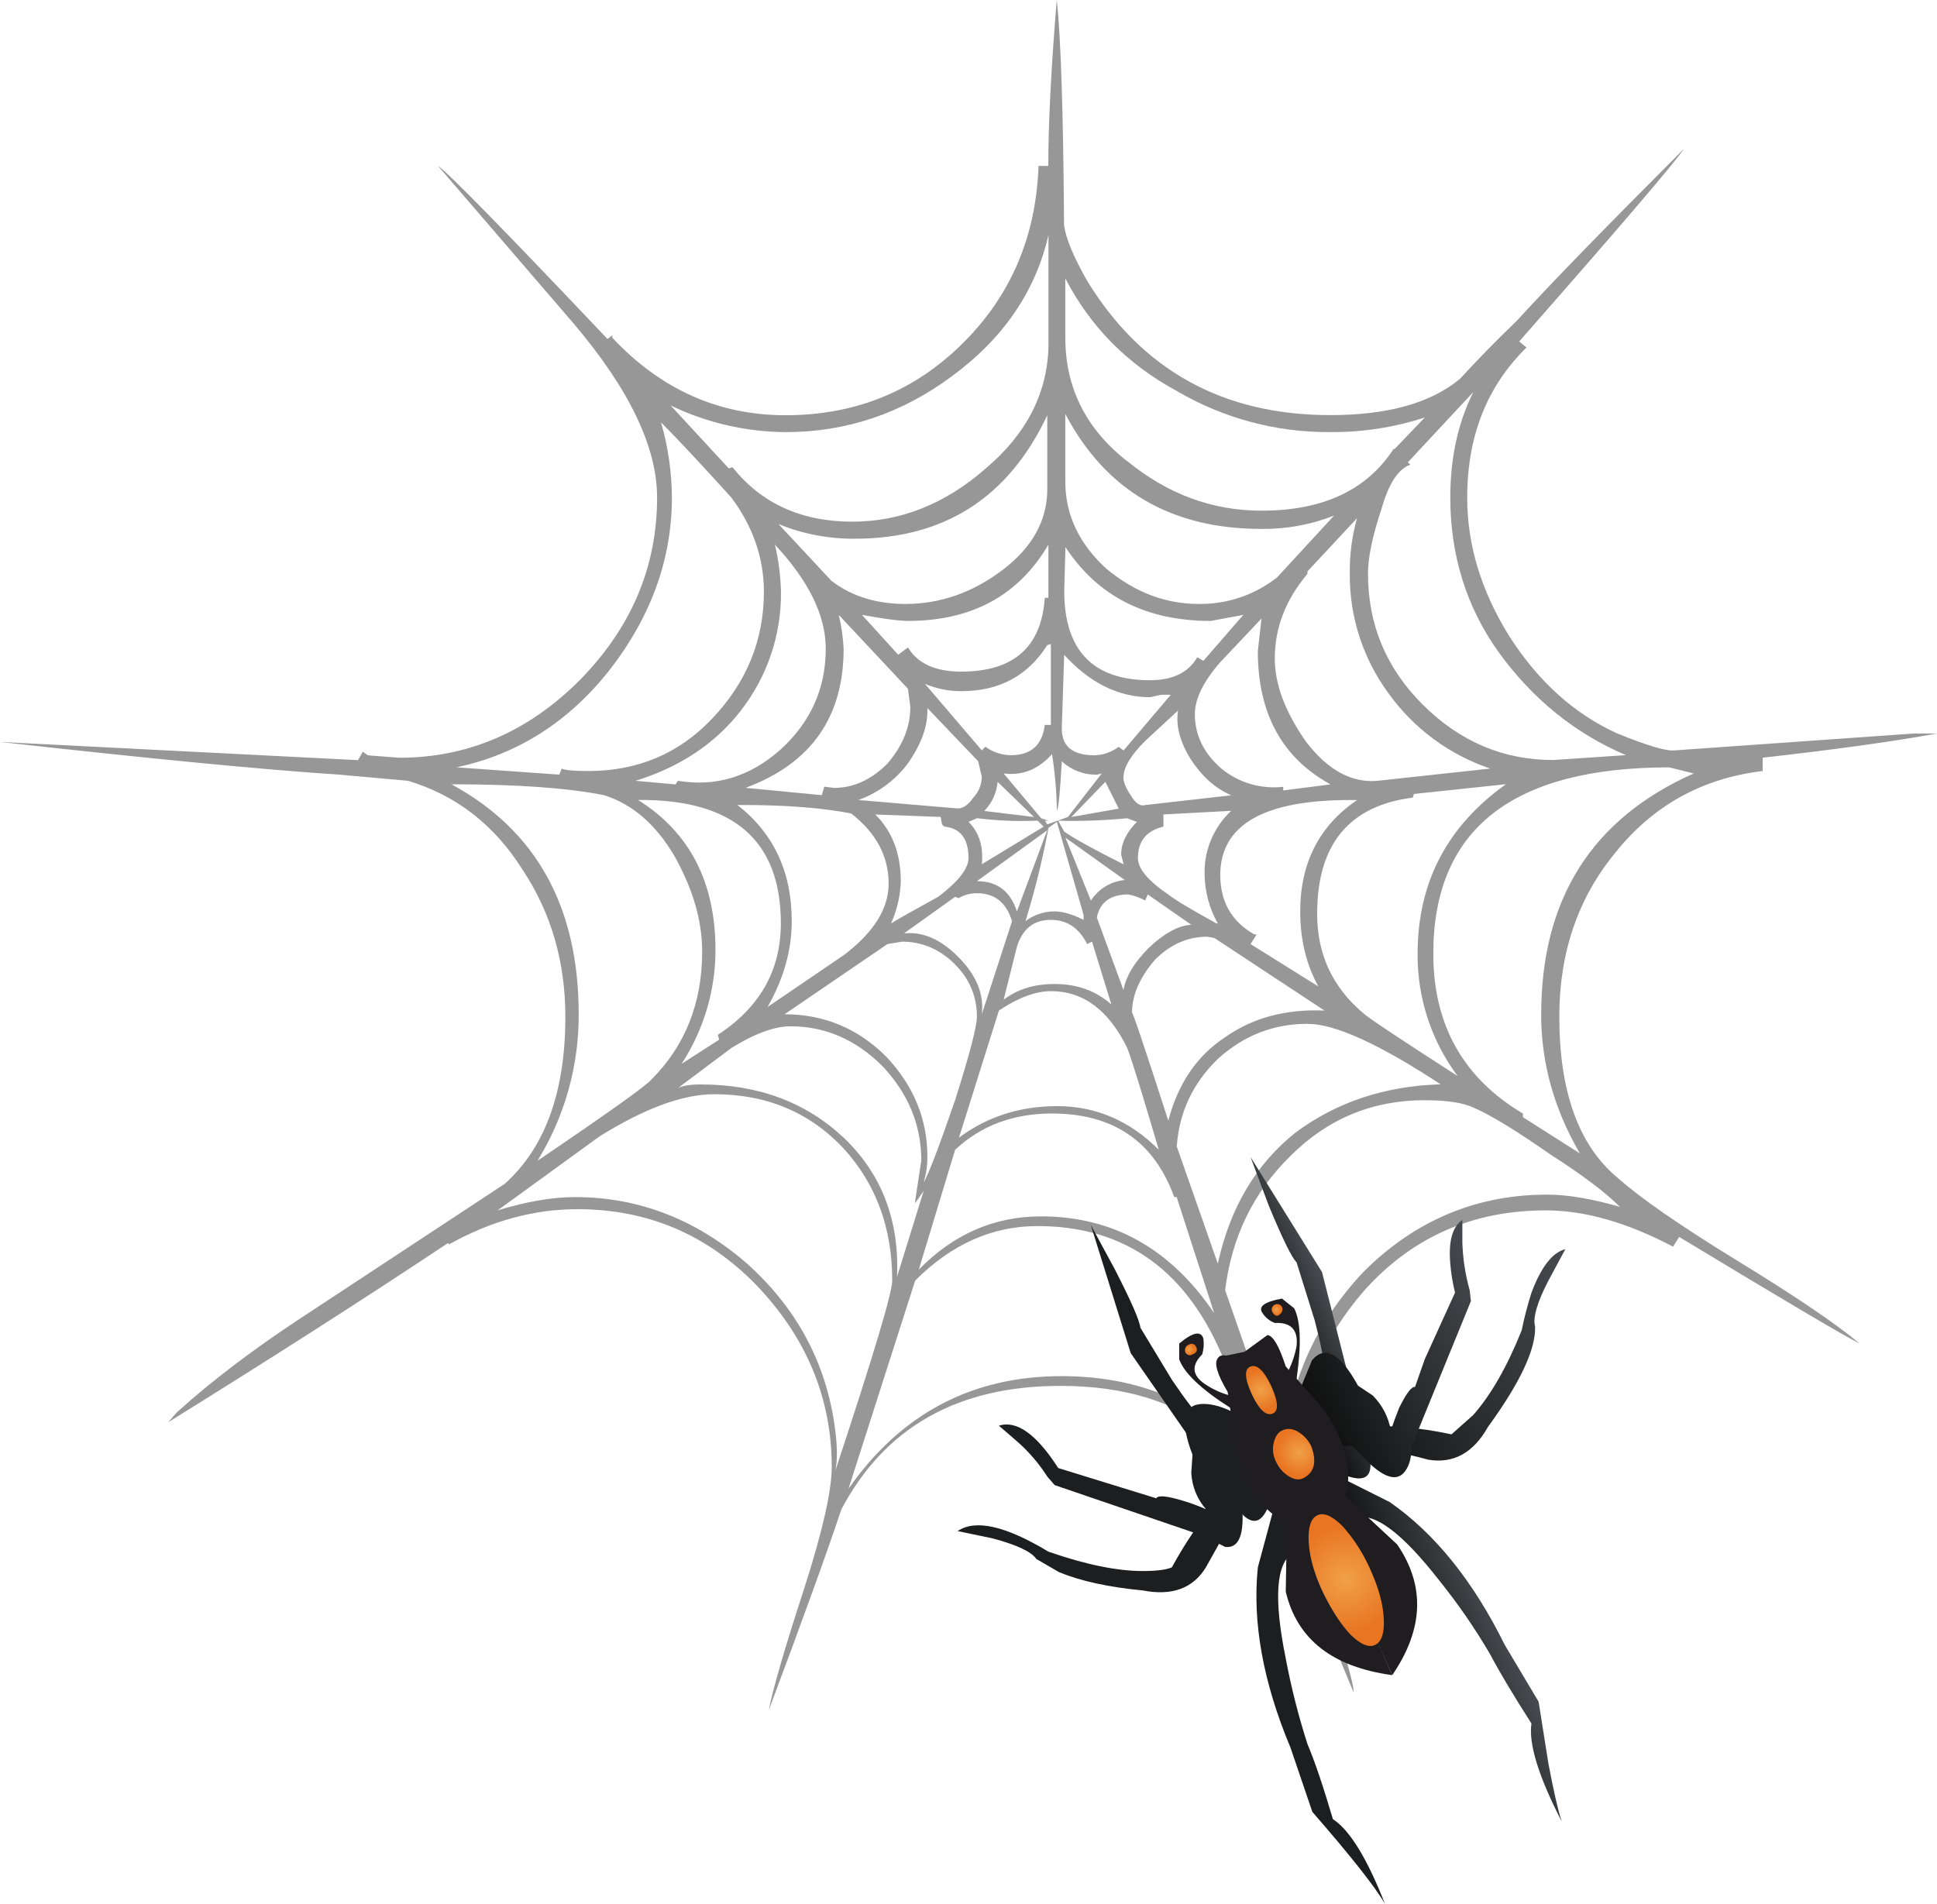 <?xml version="1.0" encoding="iso-8859-1"?>
<!-- Generator: Adobe Illustrator 20.1.0, SVG Export Plug-In . SVG Version: 6.00 Build 0)  -->
<svg version="1.0" id="Layer_1" xmlns="http://www.w3.org/2000/svg" xmlns:xlink="http://www.w3.org/1999/xlink" x="0px" y="0px"
	 viewBox="0 0 793.68 780.29" enable-background="new 0 0 793.68 780.29" xml:space="preserve">
<title>spiders_0004</title>
<path fill="#00FF00" fill-opacity="0" d="M576.1,138.85c-45.68-35.133-103.76-50.323-174.24-45.57
	c-66.14,4.133-124.22,23.77-174.24,58.91c-52.5,37-78.75,80.51-78.75,130.53c0,8.267,3.823,21.287,11.47,39.06
	c7.233,17.567,10.85,30.483,10.85,38.75c-4.547,44,0.413,86.167,14.88,126.5c28.733,80,90.733,120,186,120
	c87.64,0,160.397-41.65,218.27-124.95c20.425-29.67,36.897-61.874,49-95.8c10.333-28.32,15.5-49.61,15.5-63.87
	C654.847,240.343,628.6,179.157,576.1,138.85z"/>
<path fill="#979797" d="M445.45,115.08c-5.633-9.92-8.783-17.523-9.45-22.81c-0.333-46.627-1.333-77.383-3-92.27
	c-2.313,28.107-3.47,50.773-3.47,68h-4c-0.993,28.773-11.247,52.913-30.76,72.42c-19.84,19.84-44.147,29.76-72.92,29.76
	c-27.447,0-51.093-10.583-70.94-31.75v-1l-2,1.49c-42.327-44.667-65.477-68.313-69.45-70.94l55.06,64
	c23.147,27.12,34.72,51.097,34.72,71.93c0,28.44-10.583,53.407-31.75,74.9c-21.167,21.167-45.803,31.75-73.91,31.75l-12.9-1l-2-1.49
	l-2,3.47L0,304.08c62.173,6.947,108.47,11.41,138.89,13.39l28.28,2.53c19.84,5.953,35.547,18.19,47.12,36.71
	c11.573,17.527,17.36,37.527,17.36,60c0,30.753-8.267,53.573-24.8,68.46l-84.33,55.53c-19.507,12.867-36.207,25.597-50.1,38.19
	l-3.47,4c43.653-27.12,81.85-51.593,114.59-73.42l0.5,0.5c17.193-9.593,34.72-14.39,52.58-14.39c28.773,0,53.247,10.417,73.42,31.25
	c20.5,21.493,30.753,46.297,30.76,74.41c0,9.593-3.637,25.797-10.91,48.61c-8.28,25.433-13.243,42.457-14.89,51.07
	c13.887-37.04,23.807-64.487,29.76-82.34c17.853-33.72,47.78-50.58,89.78-50.58c26.127,0,47.127,6.45,63,19.35
	c11.907,9.92,22.82,25.793,32.74,47.62l24.31,58.53c0.333-2.667-3.637-16.557-11.91-41.67c-8.267-24.14-12.4-39.353-12.4-45.64
	c0-29.76,9.757-55.72,29.27-77.88c19.513-21.493,44.15-32.24,73.91-32.24c15.873,0,33.237,4.96,52.09,14.88l2.48-4
	c44.313,26.787,68.95,41.337,73.91,43.65c-9.92-8.267-26.787-19.677-50.6-34.23c-23.147-14.22-39.35-25.463-48.61-33.73
	c-15.873-13.227-23.81-35.227-23.81-66c0-26.127,7.607-48.46,22.82-67c15.507-19.46,35.677-30.673,60.51-33.64v-5.46
	c29.76-3.333,53.57-6.64,71.43-9.92h-9.43L686,307.55c-3.333,0.333-11.103-1.98-23.31-6.94c-17.527-7.94-32.243-21.167-44.15-39.68
	c-11.573-18.52-17.36-37.52-17.36-57c0-25.133,8.103-45.637,24.31-61.51l-3-2.48C663.203,93.607,685.707,67.293,690,61
	c-32.407,32.407-55.227,55.887-68.46,70.44c-8.267,7.94-16.037,15.877-23.31,23.81c-11.907,9.92-29.6,14.88-53.08,14.88
	c-44,0-77.237-18.353-99.71-55.06 M436.51,197.41v-27.76c16.533,31.413,43.32,47.12,80.36,47.12c10.181,0.134,20.29-1.72,29.76-5.46
	l-23.31,25.3c-9.168,7.243-20.557,11.097-32.24,10.91c-13.56,0-26.127-4.797-37.7-14.39
	C442.133,222.877,436.51,210.97,436.51,197.41 M461.81,188.98c-16.867-13.227-25.3-30.093-25.3-50.6v-24.29
	c10.253,19.84,25.467,35.217,45.64,46.13c19.086,11.221,40.86,17.051,63,16.87c13.136,0.102,26.202-1.924,38.69-6L571.45,184H571
	c-10.913,16.867-28.937,25.3-54.07,25.3c-20.173,0-38.527-6.78-55.06-20.34 M429.13,200.37c0,12.9-6.117,23.98-18.35,33.24
	s-25.493,13.9-39.78,13.92c-11.907,0-21.993-3.14-30.26-9.42L319,214.79c9.917,4.048,20.539,6.088,31.25,6
	c36.707,0,62.997-16.867,78.87-50.6v30.26 M429.62,141.45c-0.333,19.513-8.93,36.38-25.79,50.6
	c-16.553,14.5-34.757,21.75-54.61,21.75c-20.833,0-37.203-7.44-49.11-22.32l-1.49,0.5l-23.81-25.79
	c14.705,7.081,30.799,10.808,47.12,10.91c24.8,0,47.467-7.607,68-22.82c21.167-15.54,34.393-34.873,39.68-58v45.14 M353.19,252
	c8.927,1.653,15.21,2.48,18.85,2.48c26.127,0,45.307-10.417,57.54-31.25V245h-1.49c-1.333,20.173-12.743,30.26-34.23,30.26
	c-10.58,0-17.857-3.307-21.83-9.92l-4,3L353.19,252 M372,282.25l1,7.44c0,8.267-3.143,16.037-9.43,23.31
	c-6.613,6.613-13.89,9.92-21.83,9.92l-4-0.5l-1,3.47l-31.25-3c26.787-9.92,40.18-28.92,40.18-57c-0.234-4.682-0.903-9.332-2-13.89
	L372,282.25 M313,242.57c0,19.84-7.11,37.203-21.33,52.09C278.117,308.887,261.253,316,241.08,316c-5.953,0-9.59-0.333-10.91-1
	l-1,2.48l-42.16-3c25.133-5.293,46.133-18.687,63-40.18c16.867-21.827,25.3-45.307,25.3-70.44c-0.068-10.409-1.568-20.76-4.46-30.76
	c6.613,6.613,16.203,16.867,28.77,30.76C308.54,215.78,313,228.683,313,242.57 M303.58,291.18
	c10.818-13.878,16.606-31.015,16.42-48.61c-0.151-6.519-0.982-13.004-2.48-19.35c13.887,14.88,20.83,29.1,20.83,42.66
	c0,16.207-6.117,29.93-18.35,41.17c-12.6,11.247-26.67,15.563-42.21,12.95l-1,1.49L260.43,320c18.187-5.62,32.573-15.21,43.16-28.77
	 M302.1,329.92h2c17.86,0,32.74,1.157,44.64,3.47c10.253,7.94,15.38,17.53,15.38,28.77c0,10.253-6.117,20.01-18.35,29.27
	l-31.27,21.29c6.613-11.573,9.92-23.313,9.92-35.22c0-20.173-7.44-36.047-22.32-47.62 M351.71,327.88
	c7.844-2.818,14.725-7.809,19.84-14.39c5.953-8.267,8.763-16.037,8.43-23.31L400.81,312l1.49,6.45
	c-0.067,3.144-1.304,6.15-3.47,8.43c-2,2.973-4.15,4.46-6.45,4.46l-40.68-3.47 M430.57,297.11h-2.48
	c-0.993,8.267-5.623,12.4-13.89,12.4c-3.751-0.036-7.396-1.249-10.42-3.47l-1.49,1.49L379,280.27c4.703,2.007,9.767,3.029,14.88,3
	c15.54,0,27.28-6.283,35.22-18.85l1.49-0.5v33.24 M435.05,298.65l1-30.26c10.58,11.573,22.32,17.36,35.22,17.36l4.46-1h4
	l-19.35,22.82l-2-1.49c-2.864,2.162-6.333,3.375-9.92,3.47c-8.927,0-13.39-3.637-13.39-10.91 M471.28,278.8
	c-23.48,0-35.22-12.237-35.22-36.71l0.5-17.86c13.227,20.173,33.07,30.26,59.53,30.26l13.36-2.49l-16.37,18.85l-2.48-1.49
	c-3.64,6.28-10.09,9.42-19.35,9.42 M386.92,338.78c6.613,0.667,9.92,4.967,9.92,12.9c0,4.3-4.133,9.59-12.4,15.87
	c-10.253,5.62-16.703,9.257-19.35,10.91c2.475-5.463,3.834-11.365,4-17.36c0-11.247-3.473-20.34-10.42-27.28l26.79,1l0.5,3l1,1
	 M396.88,336.82l3.47-1.49c8.223,1.035,16.52,1.37,24.8,1l2.48,2.48l-25.3,15.38c0.667-7.273-1.153-13.06-5.46-17.36 M403.32,332.37
	c3.125-3.231,5.051-7.434,5.46-11.91l14.88,14.39L403.32,332.37 M449.45,317.49l2-0.5l-13.89,17.86l-8.43,3l-1-1.49h1.49l-3-1
	L411.23,317c7.607,0.993,14.22-1.653,19.84-7.94c1.202,7.715,1.87,15.503,2,23.31c0.667-1.333,1.333-8.113,2-20.34
	c3.907,3.617,9.067,5.575,14.39,5.46 M460.37,318.49c0-4,2.977-8.96,8.93-14.88l13.39-12.4c-0.993,6.28,0.827,13.06,5.46,20.34
	c4.627,6.947,10.083,11.743,16.37,14.39l-35.22,4c-2,0.667-4-0.667-6-4c-2-2.973-3-5.453-3-7.44 M429.58,339.3l3.47-2.48L444,375v2
	c-4.627-2.313-8.597-3.47-11.91-3.47c-4.299,0.006-8.479,1.41-11.91,4c3.878-12.54,7.024-25.295,9.42-38.2 M436.05,340.82
	l-2.48-4.46c9.435,0.251,18.876-0.083,28.27-1l4,1.49c-4.3,4.3-6.45,8.763-6.45,13.39l1,4c-11.907-5.953-20.01-10.417-24.31-13.39
	 M436.58,343.33l24.31,17.36c-5.688,0.5-10.821,3.615-13.89,8.43L436.58,343.33 M452.95,320.51l5.46,10.91L439,334.84l13.89-14.39
	 M577.89,190.45l-1-1l26.79-28.77c-6.28,12.567-9.423,26.953-9.43,43.16c0,23.813,6.613,44.977,19.84,63.49
	c13.887,19.18,31.25,33.233,52.09,42.16l-29.76,2c-20.5,0-38.357-7.607-53.57-22.82c-14.88-14.88-22.32-32.737-22.32-53.57
	c0-6.613,1.82-15.377,5.46-26.29c2.973-10.58,6.943-16.697,11.91-18.35 M556.07,212.29c-2.101,7.421-3.112,15.108-3,22.82
	c-0.16,17.671,5.431,34.915,15.93,49.13c10.318,14.359,24.883,25.118,41.64,30.76l-46.13,5c-10.58,0.993-20.337-4.297-29.27-15.87
	c-8.6-12.233-12.9-23.643-12.9-34.23c0-12.567,4.463-24.14,13.39-34.72v-1l20.34-21.83 M516.88,253.52l-1.49,13.39
	c0,25.467,9.92,43.657,29.76,54.57l-19.35,2.48v-1.49c-9.092,1.042-18.219-1.642-25.3-7.44c-7.273-6.287-10.91-13.727-10.91-22.32
	c0-6.287,3.473-13.397,10.42-21.33L516.88,253.52 M476.71,338.8v-5l27.78-1.49c-7.148,6.648-11.117,16.031-10.91,25.79
	c0.03,7.149,1.896,14.17,5.42,20.39h-0.5c-10.253-5.62-16.867-9.59-19.84-11.91c-8.267-5.62-12.4-10.58-12.4-14.88
	c0-6.947,3.473-11.247,10.42-12.9 M553.07,327.89h3c-15.54,10.58-23.31,25.793-23.31,45.64c0,11.573,2.48,21.827,7.44,30.76
	l-27.78-17.36l2.48-4h-1c-9.267-5.287-13.9-13.38-13.9-24.28c0-20.507,17.693-30.76,53.08-30.76 M578.87,326.89l0.5-1.49l37.7-4
	c-24.14,17.193-36.21,40.343-36.21,69.45c-0.162,18.058,5.595,35.673,16.39,50.15c-24.167-15.547-37.067-24.147-38.7-25.8
	c-12.567-10.58-18.85-24.14-18.85-40.68c0-28.44,13.063-44.313,39.19-47.62 M185,321.44c26.787,0,47.62,1.487,62.5,4.46
	c11.573,3.64,21.163,11.907,28.77,24.8c7.627,13.533,11.44,26.6,11.44,39.2c0,21.167-6.943,38.693-20.83,52.58
	c-2.313,2.667-17.857,13.747-46.63,33.24c11.108-18.036,16.951-38.818,16.87-60c0-44-17.363-75.417-52.09-94.25 M235.63,490.62
	c-9.26,0-19.843,1.82-31.75,5.46l41.67-30.26c18.52-11.573,34.227-17.36,47.12-17.36c21.493,0,39.187,7.44,53.08,22.32
	c13.227,14.553,19.84,32.577,19.84,54.07c0,4.96-7.77,30.92-23.31,77.88c0.993-4.627,0.827-11.24-0.5-19.84
	c-4-25.793-16.07-47.62-36.21-65.48C284.737,499.55,261.423,490.62,235.63,490.62 M631.48,415.72c0,19.84,5.29,38.84,15.87,57
	L624,457.86v-1.49c-24.473-14.553-36.71-36.38-36.71-65.48c0-50.927,32.243-76.39,96.73-76.39L694,317
	c-41.667,18.52-62.5,51.423-62.5,98.71 M583.88,450.93c8.927,0,15.54,1,19.84,3c6.947,2.973,17.53,9.423,31.75,19.35
	c12.9,8.267,22.327,15.377,28.28,21.33c-11.573-3.333-21.493-5-29.76-5c-29.1,0-54.233,10.583-75.4,31.75
	c-20.173,21.493-31.087,46.793-32.74,75.9L502,528.79c2.667-21.827,11.597-40.18,26.79-55.06
	c15.213-15.213,33.567-22.82,55.06-22.82 M494.56,383.91l3,0.5l45.14,29.76c-15.873-0.667-29.433,2.97-40.68,10.91
	c-11.573,7.607-19.343,19.017-23.31,34.23c-9.92-30.753-14.88-45.47-14.88-44.15c0-7.273,3.143-14.55,9.43-21.83
	c6.28-6.28,13.39-9.42,21.33-9.42 M482.19,469.73c0.973-13.867,6.577-25.777,16.81-35.73c10.58-9.593,22.817-14.39,36.71-14.39
	c11.247,0,29.437,8.267,54.57,24.8c-22.82,0.667-42.663,7.28-59.53,19.84c-16.187,12.933-26.77,30.81-31.75,53.63l-16.87-48.12
	 M481.13,490.59h1l15.38,47.62c-17.86-26.453-41.507-39.68-70.94-39.68c-19.18,0-35.88,7.277-50.1,21.83l14.88-49.11
	c10.58-9.92,23.807-14.88,39.68-14.88c25.133,0,41.833,11.41,50.1,34.23 M501.96,558.6l2.48-1l17.36,49.11
	C500.007,578.237,471.073,564,435,564c-36.707,0-65.81,15.377-87.31,46.13L375,524.82c14.88-14.88,31.58-22.32,50.1-22.32
	c36.38,0,62.01,18.683,76.89,56.05 M469.27,369.06l1-2.48L488.12,379c-5.293,0.333-11.08,3.473-17.36,9.42
	c-5.953,5.953-9.427,11.74-10.42,17.36L449.42,376c1.333-6.28,5.633-9.42,12.9-9.42c2.422,0.484,4.76,1.32,6.94,2.48 M430.57,377
	c6.613,0,11.573,3.307,14.88,9.92l2-1l7.94,25.79c-6.28-5.62-14.05-8.43-23.31-8.43c-8.267,0-15.21,2.15-20.83,6.45l5.46-21.83
	C419.01,380.633,423.63,377,430.57,377 M416.68,373.53c-2.667-8.267-8.123-12.4-16.37-12.4l28.77-20.83l-12.4,33.24 M414.68,377.54
	l-12.4,38.2c0.993-7.94-1.983-15.547-8.93-22.82c-6.947-7.273-14.063-10.76-21.35-10.46h-1.49l20.83-14.88l1.49,0.5
	c2.259-1.314,4.827-2.004,7.44-2c7.273,0,12.07,3.803,14.39,11.41 M391.35,395.35c5.794,5.572,9.026,13.292,8.93,21.33
	c0,4-2.977,15.41-8.93,34.23c-6.613,19.18-10.913,30.423-12.9,33.73c1.023-3.376,1.545-6.883,1.55-10.41
	c0-15.54-5.623-29.263-16.87-41.17c-11.573-11.573-25.463-17.36-41.67-17.36c27.12-18.52,41.173-28.11,42.16-28.77l6-1
	c8.267,0,15.543,3.14,21.83,9.42 M433.12,453.35c-15.213,0-28.607,4.3-40.18,12.9l16.37-52.09c7.94-5.293,15.05-7.94,21.33-7.94
	c13.227,0,23.643,7.77,31.25,23.31c2,5.293,6.3,19.183,12.9,41.67c-11.907-11.907-25.797-17.86-41.67-17.86 M294.16,424.12l0.5,2
	L279.28,436c9.057-13.866,13.883-30.068,13.89-46.63c0-27.78-10.583-48.283-31.75-61.51c39.02-0.333,58.53,16.533,58.53,50.6
	c0,19.18-8.597,34.393-25.79,45.64 M287.22,444.44c-4.3,0-7.443,0.497-9.43,1.49l21.83-16.37c9.593-5.953,17.697-8.93,24.31-8.93
	c14.22,0,26.787,5.457,37.7,16.37c10.58,11.247,15.87,24.143,15.87,38.69l-2.5,16.39v1l3.47-5l-10.91,35.22
	c0.993-23.147-6.283-42.147-21.83-57c-15.533-14.56-35.04-21.84-58.52-21.84L287.22,444.44z"/>
<path fill="#1D1E1F" d="M468.27,643.88c-10.58,0-23.477-2.647-38.69-7.94c-17.527-10.58-29.927-13.39-37.2-8.43l14.39,3
	c9.92,2.667,15.873,5.477,17.86,8.43l9.43,5.46c8.927,3.64,20.337,6.12,34.23,7.44c11.907,2.313,20.503-0.827,25.79-9.42l9.43-16.87
	c6.947-11.573,11.907-17.36,14.88-17.36l-4-6c-11.907,6.947-23.317,20.34-34.23,40.18C477.86,643.377,473.897,643.88,468.27,643.88z
	"/>
<path fill="#1D1E1F" d="M529.78,636.43c2.667-12.9,0.187-19.513-7.44-19.84l-6.94,25.79c-2.313,22.487,2.15,47.123,13.39,73.91
	l8.93,26.29c15.813,18.173,25.733,30.74,29.76,37.7c-7.333-18.667-14.443-30.24-21.33-34.72c-4-13.56-7.473-23.813-10.42-30.76
	c-3.713-11.541-6.696-23.304-8.93-35.22C521.847,655.113,522.84,640.73,529.78,636.43z"/>
<path fill="#1D1E1F" d="M520.36,615.6l-13.89-20.83c-7.273-4.3-16.037-14.057-26.29-29.27l-12.9-21.33
	c-0.333-2.973-3.807-10.91-10.42-23.81L446.94,502l16.37,52.58l46.13,66.47C514.073,625.357,517.713,623.54,520.36,615.6z"/>
<path fill="#1D1E1F" d="M506.47,579.39c-4.96-2.667-9.423-4-13.39-4c-8.267,0-9.753,6.943-4.46,20.83l-0.5,7.44
	c0.289,5.489,2.401,10.725,6,14.88c-3.064-1.355-6.21-2.514-9.42-3.47c-6.613-2-10.25-2.333-10.91-1l-40.18-12.4
	c-8.927-13.887-17.03-19.673-24.31-17.36l6.94,6c5.007,4.3,9.354,9.313,12.9,14.88l3,3.47l61,20.83L502,634
	c5.62,0.667,7.933-4.957,6.94-16.87L506.47,579.39z"/>
<linearGradient id="SVGID_1_" gradientUnits="userSpaceOnUse" x1="778.518" y1="470.616" x2="780.937" y2="469.516" gradientTransform="matrix(9.92 0 0 9.92 -7200.23 -4122.69)">
	<stop  offset="0" style="stop-color:#0E0E0E"/>
	<stop  offset="1" style="stop-color:#464A4E"/>
</linearGradient>
<path fill="url(#SVGID_1_)" d="M543.18,580.38l6.94,23.81c7.94,3.333,11.743,1.847,11.41-4.46l-19.84-78.38l-29.27-47.12l7.44,19.84
	c5.62,13.56,9.423,21.33,11.41,23.31l7.44,23.81C543.343,558.717,544.833,571.78,543.18,580.38z"/>
<linearGradient id="SVGID_2_" gradientUnits="userSpaceOnUse" x1="780.388" y1="475.067" x2="791.658" y2="469.938" gradientTransform="matrix(9.92 0 0 9.92 -7200.23 -4122.69)">
	<stop  offset="0" style="stop-color:#0E0E0E"/>
	<stop  offset="1" style="stop-color:#464A4E"/>
</linearGradient>
<path fill="url(#SVGID_2_)" d="M542.18,587.33l1.49,6.94c2-2.313,9.607-2.313,22.82,0c6.359,0.948,12.654,2.284,18.85,4
	c10.253,1.653,18.357-2.81,24.31-13.39c13.227-18.187,19.677-31.91,19.35-41.17c-0.993-3.64,0.827-9.923,5.46-18.85l6.94-12.9
	c-5.293,1.333-9.923,7.287-13.89,17.86c-1.603,5.053-2.938,10.187-4,15.38c-5.953,14.88-12.567,26.453-19.84,34.72l-8.93,7.94
	c-13.887-2.973-26.783-3.973-38.69-3L542.18,587.33z"/>
<linearGradient id="SVGID_3_" gradientUnits="userSpaceOnUse" x1="783.898" y1="484.417" x2="787.798" y2="482.647" gradientTransform="matrix(9.92 0 0 9.92 -7200.23 -4122.69)">
	<stop  offset="0" style="stop-color:#0E0E0E"/>
	<stop  offset="1" style="stop-color:#464A4E"/>
</linearGradient>
<path fill="url(#SVGID_3_)" d="M589.81,647.84c7.684,9.556,14.647,19.671,20.83,30.26c3.64,6.947,9.263,16.373,16.87,28.28
	c-1.227,8.28,2.907,21.673,12.4,40.18c-1.5-4.553-3.32-12.49-5.46-23.81l-4-25.3l-13.89-23.31
	c-12.9-26.127-28.607-45.637-47.12-58.53l-23.78-11.91c-2.973,3.64-2.147,7.773,2.48,12.4c2.244,2.277,4.74,4.29,7.44,6
	C563.193,619.753,574.603,628.333,589.81,647.84z"/>
<linearGradient id="SVGID_4_" gradientUnits="userSpaceOnUse" x1="779.686" y1="473.683" x2="787.954" y2="469.91" gradientTransform="matrix(9.92 0 0 9.92 -7200.23 -4122.69)">
	<stop  offset="0" style="stop-color:#0E0E0E"/>
	<stop  offset="1" style="stop-color:#464A4E"/>
</linearGradient>
<path fill="url(#SVGID_4_)" d="M532.26,570.46l26.29,26.79c8.267,8.6,14.053,10.42,17.36,5.46c1.653-2.313,2.48-5.62,2.48-9.92
	l24.31-59.53l-0.5-4.46c-1.769-6.307-2.776-12.803-3-19.35V500c-4,2.667-5.667,8.453-5,17.36c0.317,4.182,0.986,8.33,2,12.4
	l-12.4,27.28l-4,11.41c-1.333-0.333-3.483,2.477-6.45,8.43c-1.333,3.333-2.49,6.473-3.47,9.42c-0.906-5.459-3.509-10.494-7.44-14.39
	l-6-4c-7.273-13.227-13.557-16.7-18.85-10.42L532.26,570.46z"/>
<path fill="#201D21" d="M519.37,547.15l-10.91,7.94l2.48-0.5l59.53,131.95c12.9-18.847,13.567-36.703,2-53.57l-21.33-19.84
	c3.333-10.253,0.357-22.16-8.93-35.72L526.81,560C524.163,551.76,521.683,547.477,519.37,547.15z"/>
<path fill="#201D21" d="M570.46,686.54l-58.53-132.95l-9.43,2c-1.653-0.333-2.81,0-3.47,1c-1.653,2-0.32,6.63,4,13.89l3.47,22.82
	c4,16.207,10.943,26.46,20.83,30.76l-0.5,28.28C531.443,671.833,545.987,683.233,570.46,686.54z"/>
<path fill="#201D21" d="M527.8,562l1.49,10.42l2-7.44c2-13.887,1.667-23.477-1-28.77l-5-4c-7.273,1.333-9.92,3.333-7.94,6
	c1.195,1.834,2.948,3.237,5,4c6.613-0.333,9.59,2.807,8.93,9.42C530.618,555.234,529.446,558.726,527.8,562z"/>
<path fill="#201D21" d="M510.93,579.88l-6.93-7.93c-3.526-0.941-6.876-2.447-9.92-4.46c-5.62-3.64-6.117-7.773-1.49-12.4
	c0.627-2.089,0.797-4.289,0.5-6.45c-0.993-3.333-4.3-2.667-9.92,2v6.45c2,5.62,8.943,12.233,20.83,19.84L510.93,579.88z"/>
<radialGradient id="SVGID_5_" cx="412.247" cy="412.199" r="2.21" gradientTransform="matrix(9.035 -4.096 -4.096 -9.035 -1484.866 6059.991)" gradientUnits="userSpaceOnUse">
	<stop  offset="0" style="stop-color:#F0A148"/>
	<stop  offset="1" style="stop-color:#E97522"/>
</radialGradient>
<path fill="url(#SVGID_5_)" d="M553.1,669.67c4.3,4.3,7.773,5.787,10.42,4.46c2.647-1.327,3.807-4.963,3.48-10.91
	c-0.333-5.953-2.153-12.567-5.46-19.84c-2.823-6.526-6.675-12.556-11.41-17.86c-4.3-4.3-7.773-5.787-10.42-4.46
	c-2.647,1.327-3.807,4.973-3.48,10.94c0.333,5.953,2.153,12.567,5.46,19.84C545.33,659.427,549.133,665.37,553.1,669.67z"/>
<radialGradient id="SVGID_6_" cx="412.38" cy="412.267" r="0.93" gradientTransform="matrix(9.03 -4.12 -4.12 -9.03 -1492.84 6017.04)" gradientUnits="userSpaceOnUse">
	<stop  offset="0" style="stop-color:#F0A148"/>
	<stop  offset="1" style="stop-color:#E97522"/>
</radialGradient>
<path fill="url(#SVGID_6_)" d="M528.3,605.18c2.313,1.333,4.313,1.5,6,0.5c4.3-2.313,5.3-6.613,3-12.9
	c-1.171-2.506-3.075-4.599-5.46-6c-2.313-1.333-4.463-1.5-6.45-0.5c-1.653,0.667-2.81,2.333-3.47,5c-0.657,2.679-0.301,5.507,1,7.94
	C524.076,601.7,525.951,603.777,528.3,605.18z"/>
<radialGradient id="SVGID_7_" cx="412.068" cy="412.105" r="0.82" gradientTransform="matrix(9.046 -4.071 -4.071 -9.046 -1533.331 5975.149)" gradientUnits="userSpaceOnUse">
	<stop  offset="0" style="stop-color:#F0A148"/>
	<stop  offset="1" style="stop-color:#E97522"/>
</radialGradient>
<path fill="url(#SVGID_7_)" d="M512.92,571.45c2.973,6.28,5.783,8.927,8.43,7.94s2.48-4.783-0.5-11.39
	c-2.973-6.287-5.783-8.933-8.43-7.94C509.773,561.053,509.94,564.85,512.92,571.45z"/>
<radialGradient id="SVGID_8_" cx="411.404" cy="411.775" r="0.22" gradientTransform="matrix(9.088 -3.976 -3.976 -9.088 -1614.463 5930.959)" gradientUnits="userSpaceOnUse">
	<stop  offset="0" style="stop-color:#F0A148"/>
	<stop  offset="1" style="stop-color:#E97522"/>
</radialGradient>
<path fill="url(#SVGID_8_)" d="M485.64,554.09c0.366,1.042,1.507,1.591,2.549,1.225c0.159-0.056,0.311-0.132,0.451-0.225
	c1.653-0.667,2.15-1.667,1.49-3c-0.366-1.042-1.507-1.591-2.549-1.225c-0.159,0.056-0.311,0.132-0.451,0.225
	C485.906,551.525,485.247,552.852,485.64,554.09z"/>
<radialGradient id="SVGID_9_" cx="411.404" cy="411.775" r="0.22" gradientTransform="matrix(9.088 -3.976 -3.976 -9.088 -1578.743 5914.589)" gradientUnits="userSpaceOnUse">
	<stop  offset="0" style="stop-color:#F0A148"/>
	<stop  offset="1" style="stop-color:#E97522"/>
</radialGradient>
<path fill="url(#SVGID_9_)" d="M524.33,538.71c1.001-0.638,1.418-1.889,1-3c-0.552-1.105-1.895-1.552-3-1s-1.552,1.895-1,3
	C522.337,539.37,523.337,539.703,524.33,538.71z"/>
</svg>
